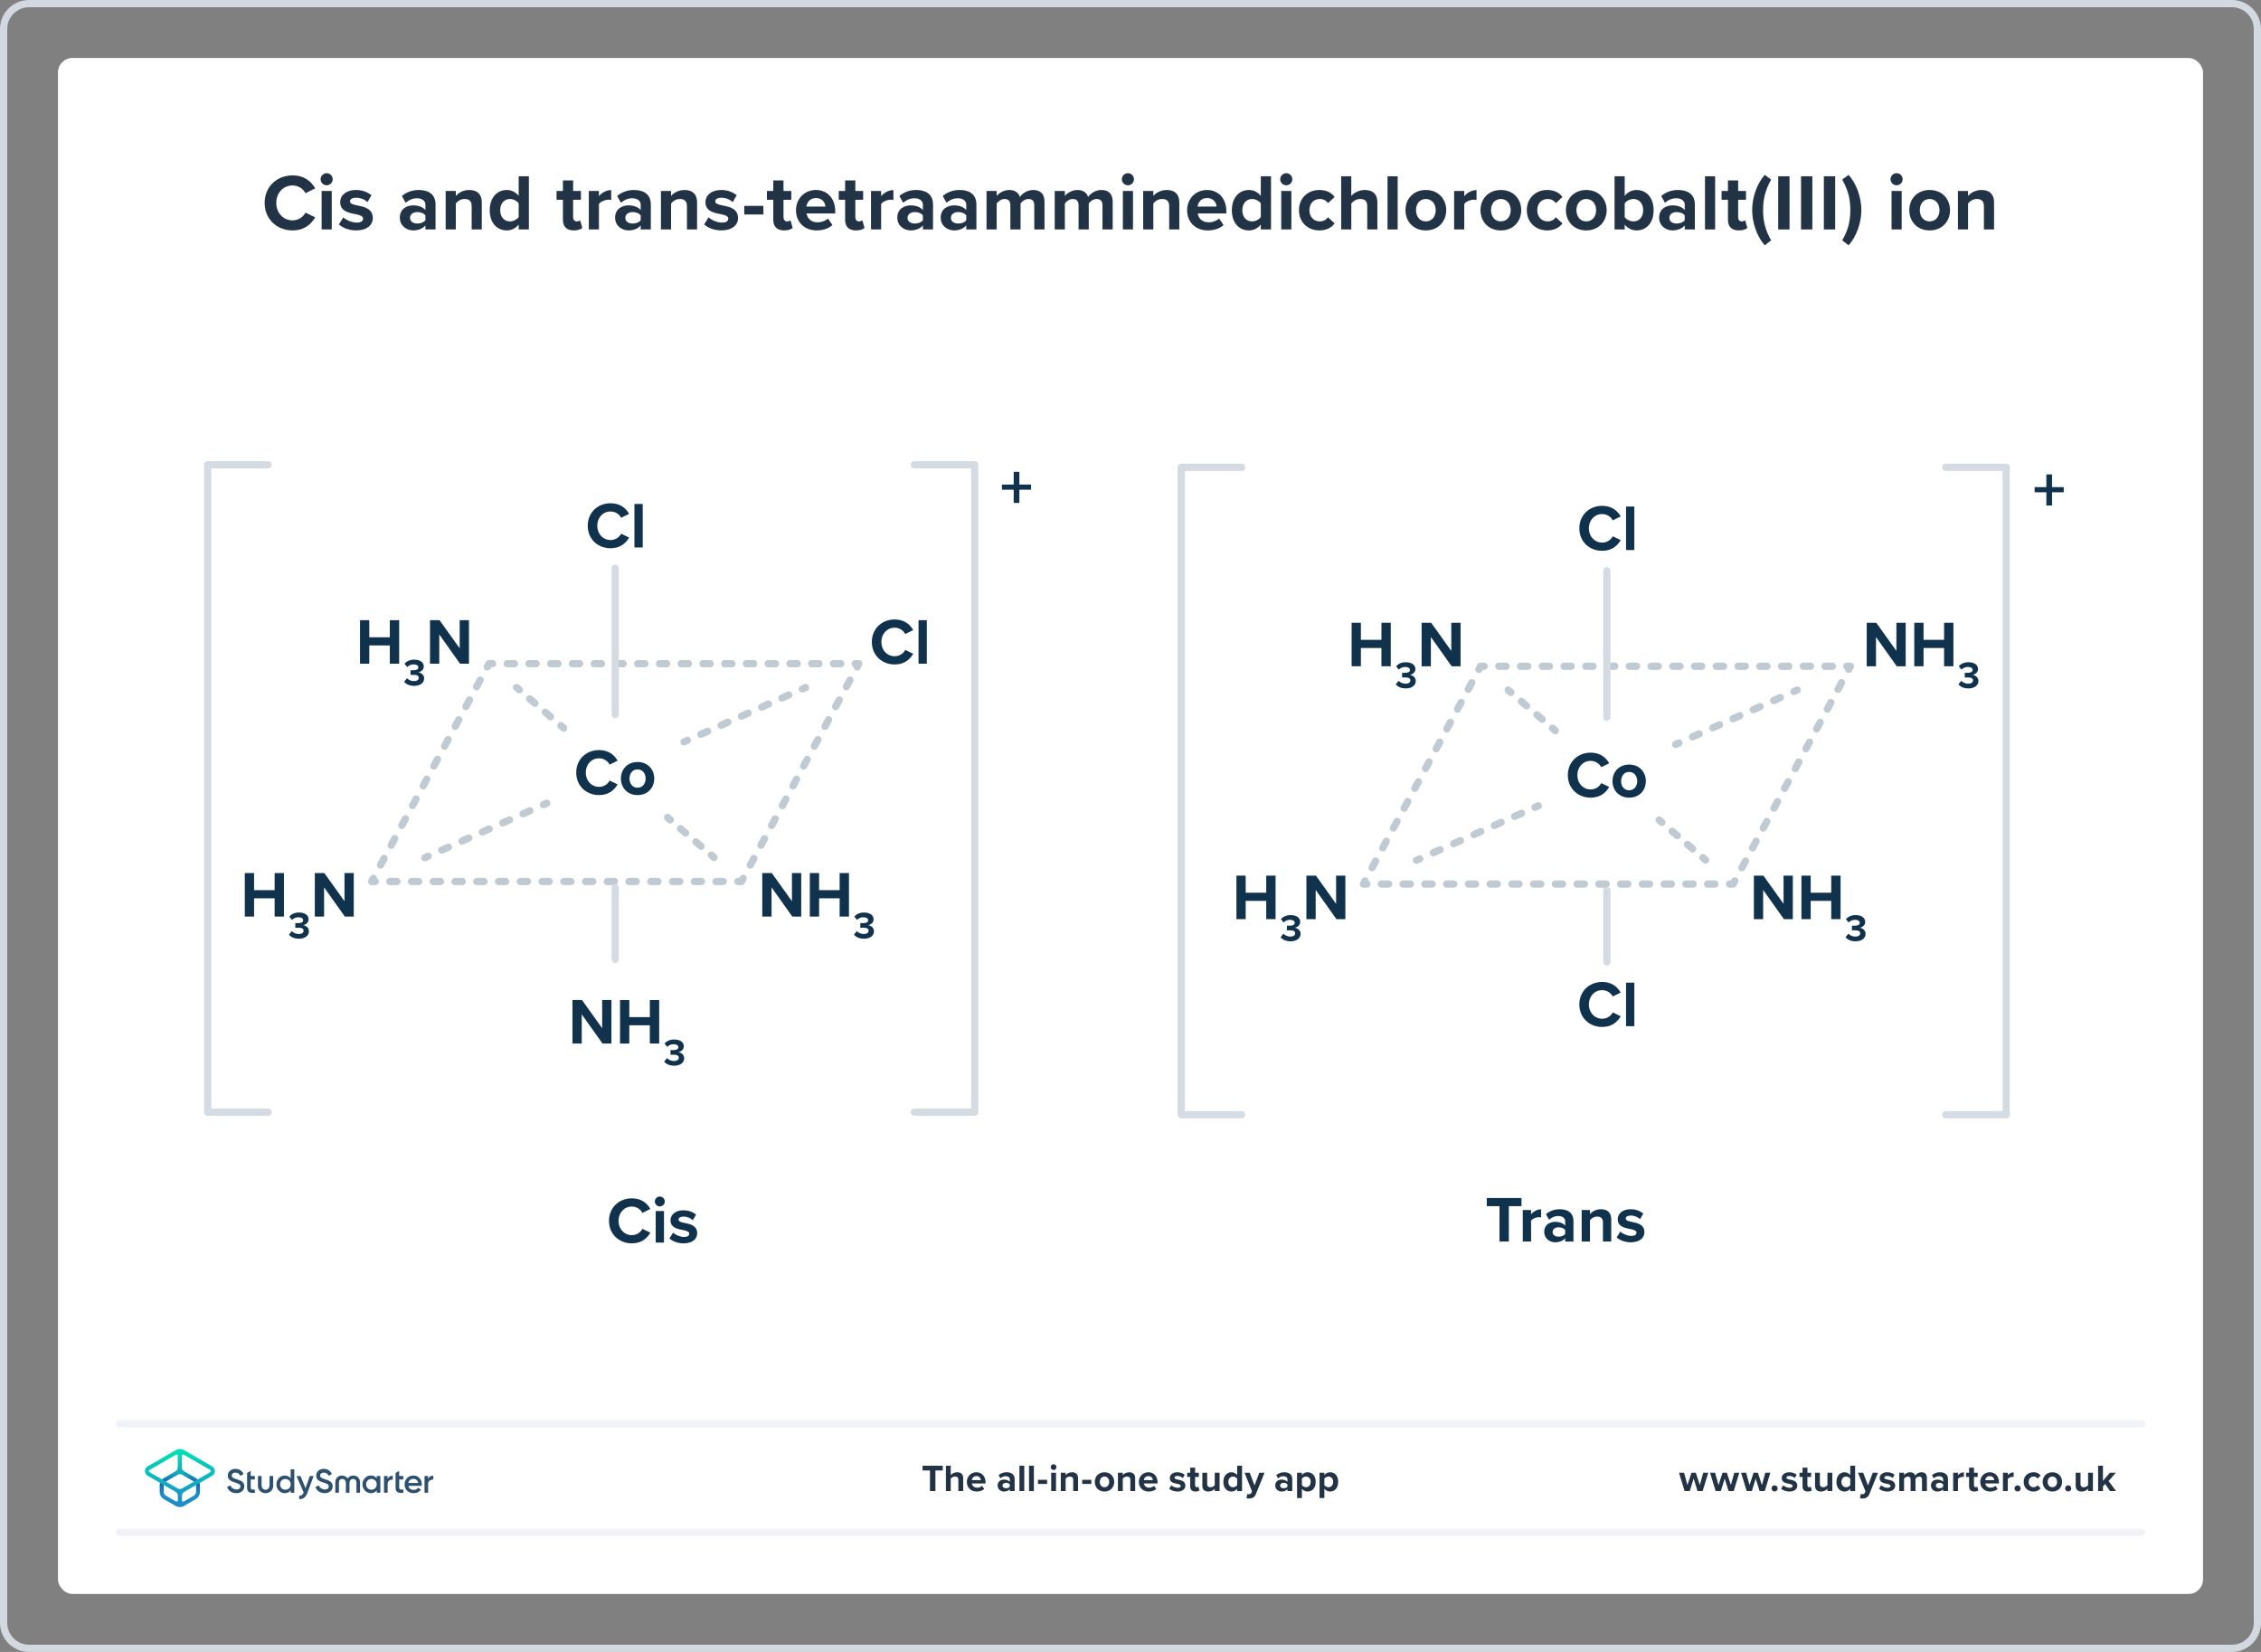 <?xml version="1.0" encoding="UTF-8"?><svg xmlns="http://www.w3.org/2000/svg" xmlns:xlink="http://www.w3.org/1999/xlink" viewBox="0 0 624 456"><rect x="0" y="0" width="624" height="456" fill="#808080" stroke="none"/><defs><style>.cls-1,.cls-2,.cls-3,.cls-4,.cls-5,.cls-6,.cls-7,.cls-8,.cls-9,.cls-10,.cls-11{fill:none;}.cls-12{fill:url(#linear-gradient);}.cls-2{stroke-dasharray:0 0 2.071 4.143;}.cls-2,.cls-3,.cls-4,.cls-5,.cls-6,.cls-7,.cls-8,.cls-9,.cls-10,.cls-11{stroke-linecap:round;stroke-width:2px;}.cls-2,.cls-3,.cls-4,.cls-6,.cls-7,.cls-8,.cls-9,.cls-10,.cls-11{stroke-linejoin:round;}.cls-2,.cls-3,.cls-4,.cls-6,.cls-8,.cls-9,.cls-10,.cls-11{stroke:#c0cad3;}.cls-13{fill:#fff;}.cls-14{fill:#d2d9e0;}.cls-15{fill:#10324c;}.cls-16{fill:#213345;}.cls-17{fill:#2d506e;}.cls-3{stroke-dasharray:0 0 2.05 4.099;}.cls-4{stroke-dasharray:0 0 2.001 4.002;}.cls-5{stroke:#f0f2f5;stroke-miterlimit:10;}.cls-7{stroke:#d5dbe2;}.cls-8{stroke-dasharray:0 0 2.044 4.088;}.cls-9{stroke-dasharray:0 0 2.001 4.002;}.cls-10{stroke-dasharray:0 0 1.894 3.789;}.cls-18{fill:url(#linear-gradient-2);}.cls-11{stroke-dasharray:0 0 1.865 3.731;}</style><linearGradient id="linear-gradient" x1="49.625" y1="-6345.857" x2="49.625" y2="-6333.211" gradientTransform="translate(0 -5931.386) scale(1 -1)" gradientUnits="userSpaceOnUse"><stop offset="0" stop-color="#1e8cc8"/><stop offset=".153" stop-color="#1e8cc8"/><stop offset=".225" stop-color="#1d84c4"/><stop offset=".336" stop-color="#1b6ebb"/><stop offset=".4" stop-color="#195fb4"/><stop offset=".46" stop-color="#176fb6"/><stop offset=".576" stop-color="#1298bb"/><stop offset=".634" stop-color="#0fafbe"/><stop offset=".74" stop-color="#0cb7bc"/><stop offset=".903" stop-color="#05ccb8"/><stop offset="1" stop-color="#00dcb4"/></linearGradient><linearGradient id="linear-gradient-2" x1="49.647" y1="-6345.884" x2="49.647" y2="-6333.296" gradientTransform="translate(0 -5931.386) scale(1 -1)" gradientUnits="userSpaceOnUse"><stop offset="0" stop-color="#1e8cc8"/><stop offset=".624" stop-color="#0abebe"/><stop offset=".758" stop-color="#08c3bc"/><stop offset=".91" stop-color="#04d0b8"/><stop offset="1" stop-color="#00dcb4"/></linearGradient></defs><g id="Template"><rect class="cls-13" x="16" y="16" width="592" height="424" rx="4" ry="4"/><path class="cls-14" d="m616,2c3.308,0,6,2.692,6,6v440c0,3.308-2.692,6-6,6H8c-3.308,0-6-2.692-6-6V8c0-3.308,2.692-6,6-6h608m0-2H8C3.582,0,0,3.582,0,8v440c0,4.418,3.582,8,8,8h608c4.418,0,8-3.582,8-8V8c0-4.418-3.582-8-8-8h0Z"/></g><g id="Artwork"><path class="cls-15" d="m168.075,337.004c0-3.691,2.791-6.211,6.302-6.211,2.737,0,4.267,1.44,5.114,2.934l-2.197,1.081c-.504-.972-1.585-1.747-2.917-1.747-2.088,0-3.673,1.675-3.673,3.943s1.585,3.943,3.673,3.943c1.333,0,2.413-.756,2.917-1.746l2.197,1.062c-.864,1.494-2.377,2.952-5.114,2.952-3.511,0-6.302-2.521-6.302-6.212Z"/><path class="cls-15" d="m180.728,331.656c0-.756.63-1.368,1.368-1.368.756,0,1.369.612,1.369,1.368,0,.757-.612,1.369-1.369,1.369-.738,0-1.368-.612-1.368-1.369Zm.234,11.344v-8.697h2.287v8.697h-2.287Z"/><path class="cls-15" d="m185.751,340.264c.63.594,1.926,1.188,3.007,1.188.99,0,1.458-.342,1.458-.882,0-.612-.756-.828-1.746-1.026-1.495-.288-3.421-.648-3.421-2.719,0-1.459,1.279-2.736,3.565-2.736,1.476,0,2.647.504,3.493,1.188l-.9,1.566c-.522-.558-1.513-1.008-2.575-1.008-.829,0-1.369.307-1.369.81,0,.539.684.738,1.657.935,1.494.289,3.493.685,3.493,2.846,0,1.602-1.35,2.79-3.763,2.79-1.512,0-2.971-.504-3.889-1.351l.991-1.602Z"/><path class="cls-15" d="m162.207,145.129c0-3.691,2.791-6.211,6.302-6.211,2.737,0,4.267,1.44,5.114,2.934l-2.197,1.081c-.504-.972-1.585-1.747-2.917-1.747-2.088,0-3.673,1.675-3.673,3.943s1.585,3.943,3.673,3.943c1.333,0,2.413-.756,2.917-1.746l2.197,1.062c-.864,1.494-2.377,2.952-5.114,2.952-3.511,0-6.302-2.521-6.302-6.212Z"/><path class="cls-15" d="m175.094,151.125v-12.01h2.287v12.01h-2.287Z"/><path class="cls-15" d="m166.279,288.059l-5.726-8.066v8.066h-2.557v-12.01h2.628l5.564,7.777v-7.777h2.557v12.01h-2.467Z"/><path class="cls-15" d="m179.347,288.059v-5.042h-5.672v5.042h-2.557v-12.01h2.557v4.717h5.672v-4.717h2.575v12.01h-2.575Z"/><path class="cls-15" d="m184.075,292.078c.483.504,1.25.799,1.932.799.85,0,1.323-.367,1.323-.903,0-.567-.431-.829-1.407-.829-.294,0-.766,0-.872.01v-1.301c.126.01.599.01.872.01.777,0,1.292-.252,1.292-.777,0-.556-.567-.84-1.302-.84-.683,0-1.292.264-1.785.736l-.734-.924c.566-.641,1.448-1.113,2.677-1.113,1.638,0,2.646.734,2.646,1.9,0,.881-.756,1.459-1.533,1.596.714.072,1.638.629,1.638,1.68,0,1.207-1.081,2.057-2.761,2.057-1.291,0-2.246-.492-2.761-1.123l.777-.977Z"/><path class="cls-15" d="m218.659,253.009l-5.726-8.066v8.066h-2.557v-12.01h2.628l5.564,7.778v-7.778h2.557v12.01h-2.467Z"/><path class="cls-15" d="m231.727,253.009v-5.042h-5.672v5.042h-2.557v-12.01h2.557v4.718h5.672v-4.718h2.575v12.01h-2.575Z"/><path class="cls-15" d="m236.455,257.029c.483.504,1.25.798,1.932.798.85,0,1.323-.367,1.323-.903,0-.566-.431-.829-1.407-.829-.294,0-.766,0-.872.011v-1.302c.126.011.599.011.872.011.777,0,1.292-.252,1.292-.777,0-.557-.567-.84-1.302-.84-.683,0-1.292.263-1.785.735l-.734-.924c.566-.641,1.448-1.113,2.677-1.113,1.638,0,2.646.735,2.646,1.9,0,.882-.756,1.459-1.533,1.596.714.073,1.638.63,1.638,1.68,0,1.207-1.081,2.058-2.761,2.058-1.291,0-2.246-.493-2.761-1.123l.777-.977Z"/><path class="cls-15" d="m75.793,253.009v-5.042h-5.672v5.042h-2.557v-12.01h2.557v4.718h5.672v-4.718h2.575v12.01h-2.575Z"/><path class="cls-15" d="m80.52,257.029c.483.504,1.25.798,1.932.798.85,0,1.323-.367,1.323-.903,0-.566-.431-.829-1.407-.829-.294,0-.766,0-.872.011v-1.302c.126.011.599.011.872.011.777,0,1.292-.252,1.292-.777,0-.557-.567-.84-1.302-.84-.683,0-1.292.263-1.785.735l-.734-.924c.566-.641,1.448-1.113,2.677-1.113,1.638,0,2.646.735,2.646,1.9,0,.882-.756,1.459-1.533,1.596.714.073,1.638.63,1.638,1.68,0,1.207-1.081,2.058-2.761,2.058-1.291,0-2.246-.493-2.761-1.123l.777-.977Z"/><path class="cls-15" d="m95.165,253.009l-5.726-8.066v8.066h-2.557v-12.01h2.629l5.564,7.778v-7.778h2.557v12.01h-2.467Z"/><path class="cls-15" d="m240.612,177.209c0-3.691,2.791-6.212,6.302-6.212,2.737,0,4.267,1.44,5.114,2.935l-2.197,1.08c-.504-.972-1.585-1.746-2.917-1.746-2.088,0-3.673,1.674-3.673,3.943s1.585,3.942,3.673,3.942c1.333,0,2.413-.756,2.917-1.746l2.197,1.062c-.864,1.494-2.377,2.952-5.114,2.952-3.511,0-6.302-2.521-6.302-6.211Z"/><path class="cls-15" d="m253.5,183.204v-12.01h2.287v12.01h-2.287Z"/><path class="cls-15" d="m107.587,183.204v-5.041h-5.672v5.041h-2.557v-12.01h2.557v4.718h5.672v-4.718h2.575v12.01h-2.575Z"/><path class="cls-15" d="m112.315,187.225c.483.504,1.25.798,1.932.798.85,0,1.323-.367,1.323-.902,0-.567-.431-.83-1.407-.83-.294,0-.766,0-.872.011v-1.302c.126.011.599.011.872.011.777,0,1.292-.252,1.292-.777,0-.556-.567-.84-1.302-.84-.683,0-1.292.263-1.785.735l-.734-.924c.566-.641,1.448-1.113,2.677-1.113,1.638,0,2.646.735,2.646,1.9,0,.882-.756,1.459-1.533,1.596.714.073,1.638.63,1.638,1.68,0,1.207-1.081,2.058-2.761,2.058-1.291,0-2.246-.493-2.761-1.123l.777-.977Z"/><path class="cls-15" d="m126.959,183.204l-5.726-8.066v8.066h-2.557v-12.01h2.629l5.564,7.778v-7.778h2.557v12.01h-2.467Z"/><path class="cls-15" d="m159.029,213.264c0-3.691,2.791-6.212,6.302-6.212,2.737,0,4.267,1.44,5.114,2.935l-2.197,1.081c-.504-.973-1.585-1.747-2.917-1.747-2.088,0-3.673,1.675-3.673,3.943s1.585,3.943,3.673,3.943c1.333,0,2.413-.756,2.917-1.747l2.197,1.062c-.864,1.495-2.377,2.953-5.114,2.953-3.511,0-6.302-2.521-6.302-6.212Z"/><path class="cls-15" d="m171.359,214.902c0-2.467,1.728-4.556,4.591-4.556,2.881,0,4.609,2.089,4.609,4.556,0,2.484-1.728,4.573-4.609,4.573-2.863,0-4.591-2.089-4.591-4.573Zm6.824,0c0-1.351-.81-2.521-2.233-2.521s-2.214,1.17-2.214,2.521c0,1.368.792,2.539,2.214,2.539s2.233-1.171,2.233-2.539Z"/><path class="cls-6" d="m236.542,184.08c.307-.569.472-.876.472-.876h-.996"/><path class="cls-9" d="m232.021,183.204h-94.064"/><path class="cls-6" d="m135.95,183.204h-.996l-.474.88"/><line class="cls-2" x1="132.516" y1="187.732" x2="104.029" y2="240.623"/><path class="cls-6" d="m103.046,242.446l-.474.88h.996"/><path class="cls-4" d="m107.565,243.327h94.063"/><path class="cls-6" d="m203.636,243.327h.995s.015-.027.044-.081c.068-.126.213-.397.429-.796"/><path class="cls-2" d="m207.067,238.804c6.374-11.834,23.403-43.45,28.491-52.897"/><line class="cls-6" x1="222.334" y1="189.769" x2="221.422" y2="190.177"/><line class="cls-8" x1="217.69" y1="191.846" x2="191.565" y2="203.529"/><line class="cls-6" x1="189.699" y1="204.363" x2="188.786" y2="204.772"/><line class="cls-6" x1="150.885" y1="221.721" x2="149.972" y2="222.13"/><line class="cls-3" x1="146.23" y1="223.803" x2="120.035" y2="235.517"/><line class="cls-6" x1="118.165" y1="236.354" x2="117.252" y2="236.762"/><line class="cls-6" x1="184.235" y1="225.656" x2="184.993" y2="226.309"/><line class="cls-11" x1="187.82" y1="228.743" x2="194.887" y2="234.829"/><line class="cls-6" x1="196.3" y1="236.046" x2="197.058" y2="236.698"/><line class="cls-6" x1="142.562" y1="189.769" x2="143.32" y2="190.422"/><line class="cls-10" x1="146.191" y1="192.894" x2="153.368" y2="199.075"/><line class="cls-6" x1="154.804" y1="200.311" x2="155.561" y2="200.963"/><line class="cls-7" x1="169.793" y1="156.832" x2="169.793" y2="197.27"/><line class="cls-7" x1="169.793" y1="245.049" x2="169.793" y2="264.832"/><path class="cls-15" d="m281.329,135.18v3.655h-1.566v-3.655h-3.241v-1.423h3.241v-3.511h1.566v3.511h3.224v1.423h-3.224Z"/><path class="cls-15" d="m413.84,342.71v-9.759h-3.511v-2.251h9.579v2.251h-3.493v9.759h-2.575Z"/><path class="cls-15" d="m420.265,342.71v-8.697h2.287v1.188c.612-.773,1.693-1.386,2.773-1.386v2.232c-.162-.036-.378-.054-.63-.054-.756,0-1.764.414-2.143.972v5.744h-2.287Z"/><path class="cls-15" d="m431.966,342.71v-.9c-.594.702-1.621,1.116-2.755,1.116-1.386,0-3.025-.936-3.025-2.881,0-2.034,1.639-2.772,3.025-2.772,1.152,0,2.179.359,2.755,1.062v-1.206c0-.882-.756-1.458-1.909-1.458-.936,0-1.8.342-2.539,1.026l-.864-1.531c1.062-.935,2.431-1.368,3.799-1.368,1.981,0,3.799.792,3.799,3.295v5.618h-2.287Zm0-3.169c-.378-.504-1.099-.757-1.836-.757-.9,0-1.639.486-1.639,1.315,0,.81.738,1.278,1.639,1.278.738,0,1.458-.252,1.836-.756v-1.08Z"/><path class="cls-15" d="m442.388,342.71v-5.258c0-1.206-.63-1.62-1.603-1.62-.9,0-1.602.504-1.98,1.026v5.852h-2.287v-8.697h2.287v1.135c.558-.666,1.621-1.351,3.043-1.351,1.909,0,2.827,1.08,2.827,2.773v6.14h-2.287Z"/><path class="cls-15" d="m447.174,339.973c.63.595,1.927,1.188,3.007,1.188.99,0,1.458-.342,1.458-.882,0-.612-.756-.828-1.747-1.026-1.495-.288-3.421-.648-3.421-2.719,0-1.459,1.278-2.737,3.565-2.737,1.476,0,2.647.504,3.493,1.188l-.9,1.566c-.522-.558-1.513-1.008-2.575-1.008-.828,0-1.368.306-1.368.81,0,.54.684.738,1.656.936,1.495.288,3.493.685,3.493,2.845,0,1.603-1.35,2.791-3.763,2.791-1.512,0-2.971-.504-3.889-1.351l.99-1.603Z"/><path class="cls-15" d="m435.873,145.839c0-3.691,2.791-6.212,6.302-6.212,2.737,0,4.267,1.44,5.114,2.935l-2.197,1.081c-.504-.973-1.585-1.747-2.917-1.747-2.088,0-3.673,1.675-3.673,3.943s1.585,3.943,3.673,3.943c1.333,0,2.413-.756,2.917-1.747l2.197,1.062c-.864,1.495-2.377,2.953-5.114,2.953-3.511,0-6.302-2.521-6.302-6.212Z"/><path class="cls-15" d="m448.761,151.835v-12.01h2.287v12.01h-2.287Z"/><path class="cls-15" d="m435.874,277.269c0-3.691,2.791-6.212,6.302-6.212,2.737,0,4.267,1.44,5.114,2.935l-2.197,1.081c-.504-.973-1.585-1.747-2.917-1.747-2.088,0-3.673,1.675-3.673,3.943s1.585,3.943,3.673,3.943c1.333,0,2.413-.756,2.917-1.747l2.197,1.062c-.864,1.495-2.377,2.953-5.114,2.953-3.511,0-6.302-2.521-6.302-6.212Z"/><path class="cls-15" d="m448.762,283.265v-12.01h2.287v12.01h-2.287Z"/><path class="cls-15" d="m492.326,253.719l-5.726-8.066v8.066h-2.557v-12.01h2.628l5.564,7.778v-7.778h2.557v12.01h-2.467Z"/><path class="cls-15" d="m505.394,253.719v-5.042h-5.672v5.042h-2.557v-12.01h2.557v4.718h5.672v-4.718h2.575v12.01h-2.575Z"/><path class="cls-15" d="m510.122,257.739c.483.504,1.25.798,1.932.798.85,0,1.323-.367,1.323-.903,0-.566-.431-.829-1.407-.829-.294,0-.766,0-.872.011v-1.302c.126.011.599.011.872.011.777,0,1.292-.252,1.292-.777,0-.557-.567-.84-1.302-.84-.683,0-1.292.263-1.785.735l-.734-.924c.566-.641,1.448-1.113,2.677-1.113,1.638,0,2.646.735,2.646,1.9,0,.882-.756,1.459-1.533,1.596.714.073,1.638.63,1.638,1.68,0,1.207-1.081,2.058-2.761,2.058-1.291,0-2.246-.493-2.761-1.123l.777-.977Z"/><path class="cls-15" d="m523.471,183.914l-5.726-8.066v8.066h-2.557v-12.01h2.628l5.564,7.778v-7.778h2.557v12.01h-2.467Z"/><path class="cls-15" d="m536.539,183.914v-5.041h-5.672v5.041h-2.557v-12.01h2.557v4.718h5.672v-4.718h2.575v12.01h-2.575Z"/><path class="cls-15" d="m541.267,187.935c.483.504,1.25.798,1.932.798.85,0,1.323-.367,1.323-.902,0-.567-.431-.83-1.407-.83-.294,0-.766,0-.872.011v-1.302c.126.011.599.011.872.011.777,0,1.292-.252,1.292-.777,0-.556-.567-.84-1.302-.84-.683,0-1.292.263-1.785.735l-.734-.924c.566-.641,1.448-1.113,2.677-1.113,1.638,0,2.646.735,2.646,1.9,0,.882-.756,1.459-1.533,1.596.714.073,1.638.63,1.638,1.68,0,1.207-1.081,2.058-2.761,2.058-1.291,0-2.246-.493-2.761-1.123l.777-.977Z"/><path class="cls-15" d="m349.461,253.719v-5.042h-5.672v5.042h-2.557v-12.01h2.557v4.718h5.672v-4.718h2.575v12.01h-2.575Z"/><path class="cls-15" d="m354.188,257.739c.483.504,1.25.798,1.932.798.85,0,1.323-.367,1.323-.903,0-.566-.431-.829-1.407-.829-.294,0-.766,0-.872.011v-1.302c.126.011.599.011.872.011.777,0,1.292-.252,1.292-.777,0-.557-.567-.84-1.302-.84-.683,0-1.292.263-1.785.735l-.734-.924c.566-.641,1.448-1.113,2.677-1.113,1.638,0,2.646.735,2.646,1.9,0,.882-.756,1.459-1.533,1.596.714.073,1.638.63,1.638,1.68,0,1.207-1.081,2.058-2.761,2.058-1.291,0-2.246-.493-2.761-1.123l.777-.977Z"/><path class="cls-15" d="m368.832,253.719l-5.726-8.066v8.066h-2.557v-12.01h2.629l5.564,7.778v-7.778h2.557v12.01h-2.467Z"/><path class="cls-15" d="m381.255,183.914v-5.041h-5.672v5.041h-2.557v-12.01h2.557v4.718h5.672v-4.718h2.575v12.01h-2.575Z"/><path class="cls-15" d="m385.982,187.935c.483.504,1.25.798,1.932.798.85,0,1.323-.367,1.323-.902,0-.567-.431-.83-1.407-.83-.294,0-.766,0-.872.011v-1.302c.126.011.599.011.872.011.777,0,1.292-.252,1.292-.777,0-.556-.567-.84-1.302-.84-.683,0-1.292.263-1.785.735l-.734-.924c.566-.641,1.448-1.113,2.677-1.113,1.638,0,2.646.735,2.646,1.9,0,.882-.756,1.459-1.533,1.596.714.073,1.638.63,1.638,1.68,0,1.207-1.081,2.058-2.761,2.058-1.291,0-2.246-.493-2.761-1.123l.777-.977Z"/><path class="cls-15" d="m400.627,183.914l-5.726-8.066v8.066h-2.557v-12.01h2.629l5.564,7.778v-7.778h2.557v12.01h-2.467Z"/><path class="cls-15" d="m432.697,213.974c0-3.691,2.791-6.212,6.302-6.212,2.737,0,4.267,1.44,5.114,2.935l-2.197,1.081c-.504-.973-1.585-1.747-2.917-1.747-2.088,0-3.673,1.675-3.673,3.943s1.585,3.942,3.673,3.942c1.333,0,2.413-.756,2.917-1.746l2.197,1.062c-.864,1.494-2.377,2.953-5.114,2.953-3.511,0-6.302-2.522-6.302-6.212Z"/><path class="cls-15" d="m445.026,215.611c0-2.467,1.728-4.555,4.591-4.555,2.881,0,4.609,2.088,4.609,4.555,0,2.485-1.728,4.574-4.609,4.574-2.863,0-4.591-2.089-4.591-4.574Zm6.824,0c0-1.35-.81-2.519-2.233-2.519s-2.214,1.17-2.214,2.519c0,1.369.792,2.539,2.214,2.539s2.233-1.17,2.233-2.539Z"/><path class="cls-6" d="m510.21,184.79c.307-.57.472-.876.472-.876h-.996"/><path class="cls-9" d="m505.688,183.914h-94.063"/><path class="cls-6" d="m409.618,183.914h-.995l-.474.88"/><line class="cls-2" x1="406.183" y1="188.442" x2="377.696" y2="241.332"/><path class="cls-6" d="m376.714,243.156l-.474.88h.996"/><path class="cls-4" d="m381.233,244.036h94.064"/><path class="cls-6" d="m477.304,244.036h.996s.015-.027.044-.081c.068-.126.213-.397.429-.796"/><path class="cls-2" d="m480.735,239.514c6.374-11.834,23.403-43.45,28.491-52.897"/><line class="cls-6" x1="496.002" y1="190.479" x2="495.089" y2="190.887"/><line class="cls-8" x1="491.357" y1="192.556" x2="465.233" y2="204.239"/><line class="cls-6" x1="463.367" y1="205.073" x2="462.454" y2="205.481"/><line class="cls-6" x1="424.552" y1="222.431" x2="423.639" y2="222.839"/><line class="cls-3" x1="419.897" y1="224.513" x2="393.703" y2="236.227"/><line class="cls-6" x1="391.832" y1="237.064" x2="390.919" y2="237.472"/><line class="cls-6" x1="457.903" y1="226.366" x2="458.661" y2="227.019"/><line class="cls-11" x1="461.487" y1="229.453" x2="468.554" y2="235.539"/><line class="cls-6" x1="469.967" y1="236.756" x2="470.725" y2="237.408"/><line class="cls-6" x1="416.23" y1="190.479" x2="416.988" y2="191.131"/><line class="cls-10" x1="419.859" y1="193.603" x2="427.036" y2="199.784"/><line class="cls-6" x1="428.471" y1="201.02" x2="429.229" y2="201.673"/><line class="cls-7" x1="443.46" y1="157.541" x2="443.46" y2="197.98"/><line class="cls-7" x1="443.46" y1="245.759" x2="443.46" y2="265.541"/><path class="cls-15" d="m566.33,135.889v3.656h-1.566v-3.656h-3.241v-1.422h3.241v-3.511h1.566v3.511h3.223v1.422h-3.223Z"/><polyline class="cls-7" points="537 307.71 553.681 307.71 553.681 129 537 129"/><polyline class="cls-7" points="342.68 129 326 129 326 307.71 342.681 307.71"/><polyline class="cls-7" points="252.319 307 269 307 269 128.29 252.319 128.29"/><polyline class="cls-7" points="74 128.29 57.32 128.29 57.32 307 74 307"/></g><g id="Branding"><path class="cls-16" d="m468.491,411.598l-1.07-3.454-1.071,3.454h-1.428l-1.543-5.07h1.386l.944,3.412,1.113-3.412h1.187l1.112,3.412.945-3.412h1.386l-1.544,5.07h-1.417Z"/><path class="cls-16" d="m477.059,411.598l-1.07-3.454-1.071,3.454h-1.428l-1.543-5.07h1.386l.945,3.412,1.112-3.412h1.187l1.112,3.412.945-3.412h1.386l-1.543,5.07h-1.418Z"/><path class="cls-16" d="m485.625,411.598l-1.07-3.454-1.071,3.454h-1.428l-1.543-5.07h1.386l.945,3.412,1.112-3.412h1.187l1.112,3.412.945-3.412h1.386l-1.543,5.07h-1.418Z"/><path class="cls-16" d="m489.76,410.013c.462,0,.851.388.851.851,0,.461-.389.85-.851.85s-.851-.389-.851-.85c0-.463.389-.851.851-.851Z"/><path class="cls-16" d="m492.142,410.002c.367.347,1.123.693,1.753.693.578,0,.851-.2.851-.515,0-.357-.44-.483-1.019-.599-.871-.168-1.994-.378-1.994-1.585,0-.851.745-1.596,2.078-1.596.861,0,1.543.294,2.037.692l-.525.914c-.305-.326-.882-.588-1.501-.588-.483,0-.798.178-.798.472,0,.315.398.431.966.546.871.168,2.036.399,2.036,1.659,0,.935-.787,1.627-2.193,1.627-.882,0-1.732-.294-2.268-.787l.577-.935Z"/><path class="cls-16" d="m497.473,410.338v-2.646h-.84v-1.165h.84v-1.386h1.344v1.386h1.029v1.165h-1.029v2.288c0,.315.168.557.462.557.199,0,.389-.073.462-.146l.283,1.008c-.199.178-.557.325-1.112.325-.935,0-1.438-.483-1.438-1.386Z"/><path class="cls-16" d="m504.348,411.598v-.641c-.347.389-.955.767-1.785.767-1.112,0-1.638-.608-1.638-1.596v-3.601h1.333v3.076c0,.703.368.934.935.934.515,0,.924-.283,1.155-.577v-3.433h1.333v5.07h-1.333Z"/><path class="cls-16" d="m510.643,411.598v-.641c-.398.494-.955.767-1.565.767-1.28,0-2.246-.966-2.246-2.656,0-1.658.955-2.666,2.246-2.666.599,0,1.166.263,1.565.776v-2.582h1.344v7.002h-1.344Zm0-3.433c-.231-.336-.703-.577-1.154-.577-.756,0-1.281.598-1.281,1.48,0,.872.525,1.47,1.281,1.47.451,0,.924-.241,1.154-.577v-1.795Z"/><path class="cls-16" d="m513.527,412.385c.115.053.294.084.42.084.346,0,.577-.094.703-.367l.19-.431-2.059-5.144h1.428l1.323,3.527,1.323-3.527h1.438l-2.383,5.899c-.378.956-1.05,1.208-1.921,1.228-.157,0-.493-.031-.661-.073l.199-1.197Z"/><path class="cls-16" d="m519.16,410.002c.367.347,1.123.693,1.753.693.577,0,.851-.2.851-.515,0-.357-.441-.483-1.019-.599-.871-.168-1.994-.378-1.994-1.585,0-.851.745-1.596,2.078-1.596.861,0,1.544.294,2.037.692l-.525.914c-.304-.326-.882-.588-1.501-.588-.482,0-.798.178-.798.472,0,.315.399.431.966.546.871.168,2.037.399,2.037,1.659,0,.935-.788,1.627-2.194,1.627-.882,0-1.732-.294-2.268-.787l.577-.935Z"/><path class="cls-16" d="m530.445,411.598v-3.202c0-.472-.209-.808-.756-.808-.472,0-.86.315-1.049.588v3.422h-1.344v-3.202c0-.472-.211-.808-.756-.808-.463,0-.851.315-1.051.598v3.412h-1.333v-5.07h1.333v.661c.211-.305.883-.787,1.659-.787.745,0,1.218.347,1.407.924.293-.462.965-.924,1.742-.924.935,0,1.49.493,1.49,1.532v3.664h-1.344Z"/><path class="cls-16" d="m536.281,411.598v-.525c-.347.41-.945.651-1.606.651-.809,0-1.764-.546-1.764-1.68,0-1.187.955-1.616,1.764-1.616.672,0,1.27.209,1.606.619v-.703c0-.515-.441-.851-1.113-.851-.546,0-1.05.199-1.48.599l-.504-.893c.62-.546,1.418-.798,2.216-.798,1.154,0,2.215.462,2.215,1.921v3.275h-1.333Zm0-1.848c-.221-.294-.641-.441-1.071-.441-.524,0-.955.284-.955.767,0,.473.431.745.955.745.431,0,.851-.146,1.071-.44v-.63Z"/><path class="cls-16" d="m539.04,411.598v-5.07h1.333v.692c.357-.451.987-.808,1.617-.808v1.301c-.095-.021-.221-.031-.367-.031-.441,0-1.029.242-1.25.567v3.349h-1.333Z"/><path class="cls-16" d="m543.438,410.338v-2.646h-.84v-1.165h.84v-1.386h1.344v1.386h1.028v1.165h-1.028v2.288c0,.315.168.557.462.557.199,0,.389-.073.462-.146l.283,1.008c-.199.178-.556.325-1.112.325-.935,0-1.438-.483-1.438-1.386Z"/><path class="cls-16" d="m549.143,406.401c1.512,0,2.541,1.134,2.541,2.792v.294h-3.769c.084.641.599,1.176,1.459,1.176.473,0,1.028-.189,1.355-.504l.588.861c-.515.472-1.302.703-2.09.703-1.543,0-2.708-1.039-2.708-2.667,0-1.469,1.081-2.655,2.624-2.655Zm-1.249,2.184h2.499c-.031-.483-.367-1.124-1.25-1.124-.829,0-1.185.62-1.249,1.124Z"/><path class="cls-16" d="m552.784,411.598v-5.07h1.333v.692c.357-.451.987-.808,1.617-.808v1.301c-.095-.021-.221-.031-.367-.031-.441,0-1.029.242-1.25.567v3.349h-1.333Z"/><path class="cls-16" d="m556.821,410.013c.462,0,.851.388.851.851,0,.461-.389.85-.851.85s-.851-.389-.851-.85c0-.463.389-.851.851-.851Z"/><path class="cls-16" d="m561.19,406.401c1.039,0,1.669.451,2.005.924l-.871.808c-.241-.346-.609-.545-1.07-.545-.809,0-1.376.588-1.376,1.469,0,.883.567,1.48,1.376,1.48.461,0,.829-.21,1.07-.546l.871.809c-.336.473-.966.924-2.005.924-1.565,0-2.688-1.103-2.688-2.667,0-1.553,1.123-2.655,2.688-2.655Z"/><path class="cls-16" d="m563.743,409.057c0-1.438,1.008-2.655,2.677-2.655,1.68,0,2.688,1.218,2.688,2.655,0,1.449-1.008,2.667-2.688,2.667-1.669,0-2.677-1.218-2.677-2.667Zm3.978,0c0-.787-.472-1.469-1.302-1.469-.829,0-1.291.682-1.291,1.469,0,.799.462,1.48,1.291,1.48.83,0,1.302-.682,1.302-1.48Z"/><path class="cls-16" d="m570.794,410.013c.462,0,.851.388.851.851,0,.461-.389.85-.851.85s-.851-.389-.851-.85c0-.463.389-.851.851-.851Z"/><path class="cls-16" d="m576.28,411.598v-.641c-.347.389-.956.767-1.785.767-1.112,0-1.638-.608-1.638-1.596v-3.601h1.334v3.076c0,.703.367.934.934.934.515,0,.924-.283,1.155-.577v-3.433h1.333v5.07h-1.333Z"/><path class="cls-16" d="m582.333,411.598l-1.344-1.953-.608.651v1.302h-1.334v-7.002h1.334v4.189l1.921-2.257h1.638l-2.006,2.299,2.068,2.772h-1.669Z"/><line class="cls-5" x1="33" y1="423" x2="591" y2="423"/><line class="cls-5" x1="33" y1="393" x2="591" y2="393"/><path class="cls-16" d="m256.657,411.598v-5.689h-2.047v-1.312h5.585v1.312h-2.037v5.689h-1.501Z"/><path class="cls-16" d="m264.488,411.598v-3.086c0-.704-.368-.924-.945-.924-.515,0-.924.293-1.154.598v3.412h-1.334v-7.002h1.334v2.593c.325-.389.955-.787,1.784-.787,1.112,0,1.648.608,1.648,1.596v3.601h-1.333Z"/><path class="cls-16" d="m269.459,406.401c1.512,0,2.54,1.134,2.54,2.792v.294h-3.769c.084.641.598,1.176,1.459,1.176.473,0,1.029-.189,1.355-.504l.588.861c-.515.472-1.302.703-2.089.703-1.544,0-2.709-1.039-2.709-2.667,0-1.469,1.081-2.655,2.625-2.655Zm-1.25,2.184h2.499c-.032-.483-.368-1.124-1.249-1.124-.83,0-1.187.62-1.25,1.124Z"/><path class="cls-16" d="m278.694,411.598v-.525c-.347.41-.945.651-1.606.651-.809,0-1.764-.546-1.764-1.68,0-1.187.955-1.616,1.764-1.616.672,0,1.27.209,1.606.619v-.703c0-.515-.441-.851-1.113-.851-.546,0-1.05.199-1.48.599l-.504-.893c.619-.546,1.417-.798,2.215-.798,1.154,0,2.215.462,2.215,1.921v3.275h-1.333Zm0-1.848c-.221-.294-.641-.441-1.071-.441-.524,0-.955.284-.955.767,0,.473.431.745.955.745.431,0,.851-.146,1.071-.44v-.63Z"/><path class="cls-16" d="m281.349,411.598v-7.002h1.333v7.002h-1.333Z"/><path class="cls-16" d="m283.998,411.598v-7.002h1.334v7.002h-1.334Z"/><path class="cls-16" d="m286.467,409.624v-1.134h2.519v1.134h-2.519Z"/><path class="cls-16" d="m289.973,404.984c0-.441.368-.799.799-.799.44,0,.797.357.797.799,0,.44-.356.797-.797.797-.431,0-.799-.356-.799-.797Zm.137,6.613v-5.07h1.334v5.07h-1.334Z"/><path class="cls-16" d="m296.193,411.598v-3.065c0-.703-.367-.944-.935-.944-.524,0-.935.293-1.155.598v3.412h-1.333v-5.07h1.333v.661c.326-.389.945-.787,1.774-.787,1.113,0,1.648.63,1.648,1.616v3.58h-1.333Z"/><path class="cls-16" d="m298.674,409.624v-1.134h2.519v1.134h-2.519Z"/><path class="cls-16" d="m302.144,409.057c0-1.438,1.008-2.655,2.677-2.655,1.68,0,2.688,1.218,2.688,2.655,0,1.449-1.008,2.667-2.688,2.667-1.669,0-2.677-1.218-2.677-2.667Zm3.978,0c0-.787-.473-1.469-1.302-1.469s-1.291.682-1.291,1.469c0,.799.462,1.48,1.291,1.48s1.302-.682,1.302-1.48Z"/><path class="cls-16" d="m311.956,411.598v-3.065c0-.703-.368-.944-.935-.944-.525,0-.935.293-1.154.598v3.412h-1.334v-5.07h1.334v.661c.325-.389.944-.787,1.773-.787,1.113,0,1.648.63,1.648,1.616v3.58h-1.333Z"/><path class="cls-16" d="m316.928,406.401c1.512,0,2.54,1.134,2.54,2.792v.294h-3.769c.084.641.598,1.176,1.459,1.176.473,0,1.029-.189,1.355-.504l.588.861c-.515.472-1.302.703-2.089.703-1.544,0-2.709-1.039-2.709-2.667,0-1.469,1.081-2.655,2.625-2.655Zm-1.25,2.184h2.499c-.032-.483-.368-1.124-1.249-1.124-.83,0-1.187.62-1.25,1.124Z"/><path class="cls-16" d="m323.255,410.002c.367.347,1.123.693,1.753.693.578,0,.851-.2.851-.515,0-.357-.44-.483-1.019-.599-.871-.168-1.994-.378-1.994-1.585,0-.851.745-1.596,2.078-1.596.861,0,1.543.294,2.037.692l-.525.914c-.305-.326-.882-.588-1.501-.588-.483,0-.798.178-.798.472,0,.315.398.431.966.546.871.168,2.036.399,2.036,1.659,0,.935-.787,1.627-2.193,1.627-.882,0-1.732-.294-2.268-.787l.577-.935Z"/><path class="cls-16" d="m328.481,410.338v-2.646h-.84v-1.165h.84v-1.386h1.344v1.386h1.028v1.165h-1.028v2.288c0,.315.168.557.462.557.199,0,.389-.073.462-.146l.283,1.008c-.199.178-.556.325-1.112.325-.935,0-1.438-.483-1.438-1.386Z"/><path class="cls-16" d="m335.252,411.598v-.641c-.347.389-.955.767-1.785.767-1.112,0-1.638-.608-1.638-1.596v-3.601h1.333v3.076c0,.703.368.934.935.934.515,0,.924-.283,1.155-.577v-3.433h1.333v5.07h-1.333Z"/><path class="cls-16" d="m341.44,411.598v-.641c-.398.494-.955.767-1.563.767-1.281,0-2.247-.966-2.247-2.656,0-1.658.955-2.666,2.247-2.666.598,0,1.165.263,1.563.776v-2.582h1.344v7.002h-1.344Zm0-3.433c-.231-.336-.703-.577-1.154-.577-.756,0-1.281.598-1.281,1.48,0,.872.525,1.47,1.281,1.47.451,0,.924-.241,1.154-.577v-1.795Z"/><path class="cls-16" d="m344.222,412.385c.115.053.294.084.42.084.347,0,.577-.094.703-.367l.189-.431-2.057-5.144h1.428l1.322,3.527,1.322-3.527h1.438l-2.383,5.899c-.378.956-1.05,1.208-1.921,1.228-.158,0-.494-.031-.662-.073l.2-1.197Z"/><path class="cls-16" d="m355.315,411.598v-.525c-.347.41-.945.651-1.606.651-.809,0-1.764-.546-1.764-1.68,0-1.187.955-1.616,1.764-1.616.672,0,1.27.209,1.606.619v-.703c0-.515-.441-.851-1.113-.851-.546,0-1.05.199-1.48.599l-.504-.893c.619-.546,1.417-.798,2.215-.798,1.154,0,2.215.462,2.215,1.921v3.275h-1.333Zm0-1.848c-.221-.294-.641-.441-1.071-.441-.524,0-.955.284-.955.767,0,.473.431.745.955.745.431,0,.851-.146,1.071-.44v-.63Z"/><path class="cls-16" d="m359.303,413.529h-1.334v-7.002h1.334v.641c.388-.494.944-.767,1.563-.767,1.302,0,2.247.966,2.247,2.655,0,1.69-.945,2.667-2.247,2.667-.599,0-1.154-.252-1.563-.776v2.582Zm1.144-5.941c-.431,0-.924.252-1.144.577v1.795c.22.315.713.577,1.144.577.767,0,1.281-.598,1.281-1.48,0-.871-.515-1.469-1.281-1.469Z"/><path class="cls-16" d="m365.508,413.529h-1.334v-7.002h1.334v.641c.388-.494.944-.767,1.563-.767,1.302,0,2.247.966,2.247,2.655,0,1.69-.945,2.667-2.247,2.667-.599,0-1.154-.252-1.563-.776v2.582Zm1.144-5.941c-.431,0-.924.252-1.144.577v1.795c.22.315.713.577,1.144.577.767,0,1.281-.598,1.281-1.48,0-.871-.515-1.469-1.281-1.469Z"/><rect class="cls-1" x="16" y="352" width="592" height="88"/><path class="cls-17" d="m62.758,410.457l.675-.394c.068-.045.169-.011.202.068.27.63.765.922,1.507,1.012.81.09,1.203-.337,1.203-.855,0-.27-.112-.461-.326-.596-.214-.135-.596-.292-1.147-.461-.618-.18-.922-.304-1.361-.596-.416-.292-.63-.72-.63-1.304,0-.573.202-1.023.607-1.361.405-.337.899-.506,1.473-.506.99,0,1.765.495,2.204,1.304.034.068.011.146-.056.18l-.652.382c-.068.034-.157.011-.191-.056-.27-.517-.708-.776-1.293-.776-.618,0-1.012.315-1.012.81,0,.483.315.697,1.304,1.012.247.079.427.135.54.18.124.034.281.101.483.18.214.079.371.18.472.259.337.27.708.708.663,1.327,0,.585-.214,1.057-.641,1.394-.416.337-.967.54-1.653.506-1.203-.056-2.001-.63-2.406-1.552-.056-.045-.022-.124.034-.157Z"/><path class="cls-17" d="m80.332,405.588h.776c.068,0,.112.045.112.112v6.24c0,.068-.045.112-.112.112h-.776c-.068,0-.112-.045-.112-.112v-.551c-.382.528-.911.787-1.619.787-.641,0-1.169-.236-1.63-.697-.45-.472-.675-1.057-.675-1.732,0-.686.225-1.259.675-1.732s.99-.697,1.63-.697c.697,0,1.237.259,1.619.776v-2.395c0-.068.056-.112.112-.112Zm-1.574,5.633c.416,0,.765-.135,1.046-.416s.416-.641.416-1.068-.135-.776-.416-1.057-.63-.427-1.046-.427-.765.135-1.046.427c-.281.281-.416.63-.416,1.057s.135.776.416,1.068c.281.281.63.416,1.046.416Z"/><path class="cls-17" d="m85.65,407.432h.787c.068,0,.101.068.079.124l-1.687,4.554c-.427,1.147-1.136,1.72-2.125,1.709-.068,0-.135-.068-.135-.135v-.686c0-.056.045-.112.112-.112.562,0,.888-.304,1.124-.911l-.596-1.372-1.315-3.036c-.022-.056.022-.124.079-.124h.821c.079,0,.157.045.191.124l1.327,3.227,1.136-3.216c.034-.09.112-.146.202-.146Z"/><path class="cls-17" d="m73.293,412.177c-1.068,0-2.103-.787-2.103-1.979v-2.654c0-.068.045-.112.112-.112h.776c.068,0,.112.045.112.112v2.44c0,.697.472,1.259,1.102,1.259s1.102-.562,1.102-1.259v-2.44c0-.068.045-.112.112-.112h.776c.068,0,.112.045.112.112v2.654c0,1.181-1.034,1.979-2.103,1.979Z"/><path class="cls-17" d="m70.336,408.287v-.742c0-.068-.045-.112-.112-.112h-1.034v-1.248c0-.068-.079-.112-.135-.079l-.776.45c-.056.034-.079.09-.079.146v3.913c0,1.034.439,1.484,1.529,1.484h.506c.068,0,.112-.045.112-.112v-.697c0-.068-.045-.112-.112-.112h-.349c-.461,0-.686-.101-.686-.562v-2.215h1.034c.045,0,.101-.056.101-.112Z"/><path class="cls-17" d="m87.145,410.457l.675-.394c.068-.045.169-.011.202.068.27.63.765.922,1.507,1.012.81.09,1.203-.337,1.203-.855,0-.27-.112-.461-.326-.596-.214-.135-.596-.292-1.147-.461-.618-.18-.922-.304-1.361-.596-.416-.292-.63-.72-.63-1.304,0-.573.202-1.023.607-1.361s.899-.506,1.473-.506c.99,0,1.765.495,2.204,1.304.034.068.011.146-.056.18l-.652.382c-.068.034-.157.011-.191-.056-.27-.517-.708-.776-1.293-.776-.618,0-1.012.315-1.012.81,0,.483.315.697,1.304,1.012.247.079.427.135.54.18.124.034.281.101.483.18.214.079.371.18.472.259.337.27.708.708.663,1.327,0,.585-.214,1.057-.641,1.394-.416.337-.967.54-1.653.506-1.203-.056-2.001-.63-2.406-1.552-.045-.045-.022-.124.034-.157Z"/><path class="cls-17" d="m111.308,408.287v-.742c0-.068-.045-.112-.112-.112h-1.034v-1.248c0-.068-.079-.112-.135-.079l-.776.45c-.056.034-.079.09-.079.146v3.913c0,1.034.439,1.484,1.529,1.484h.506c.068,0,.112-.045.112-.112v-.697c0-.068-.045-.112-.112-.112h-.349c-.461,0-.686-.101-.686-.562v-2.215h1.034c.045,0,.101-.056.101-.112Z"/><path class="cls-17" d="m97.501,407.308c-.551,0-1.124.214-1.563.776-.439-.562-1.012-.776-1.563-.776-1.057,0-1.833.731-1.833,1.878v2.755c0,.068.045.112.112.112h.776c.068,0,.112-.045.112-.112v-2.687c0-.641.337-1.012.899-1.012.618,0,1.012.405,1.012,1.226v2.474c0,.068.045.112.112.112h.776c.068,0,.112-.045.112-.112v-2.474c0-.81.394-1.226,1.012-1.226.551,0,.899.371.899,1.012v2.687c0,.068.045.112.112.112h.776c.068,0,.112-.045.112-.112v-2.755c-.022-1.147-.798-1.878-1.867-1.878Z"/><path class="cls-17" d="m104.079,407.432h.776c.068,0,.112.045.112.112v4.396c0,.068-.045.112-.112.112h-.776c-.068,0-.112-.045-.112-.112v-.551c-.382.528-.911.787-1.619.787-.641,0-1.169-.236-1.63-.708-.45-.472-.675-1.057-.675-1.732,0-.686.225-1.259.675-1.732.45-.472.99-.708,1.63-.708.708,0,1.237.259,1.619.776v-.54c0-.045.056-.101.112-.101Zm-1.574,3.789c.416,0,.765-.135,1.046-.416s.416-.641.416-1.068-.135-.776-.416-1.057-.63-.427-1.046-.427-.765.135-1.046.427c-.281.281-.416.63-.416,1.057s.135.776.416,1.068c.281.281.63.416,1.046.416Z"/><path class="cls-17" d="m106.991,408.208c.236-.54.675-.832,1.304-.855.068,0,.112.045.112.112v.843c0,.068-.045.112-.112.112-.337,0-.63.09-.888.281-.281.202-.427.551-.427,1.012v2.226c0,.068-.045.112-.112.112h-.776c-.068,0-.112-.045-.112-.112v-4.396c0-.068.045-.112.112-.112h.776c.068,0,.112.045.112.112v.663h.011Z"/><path class="cls-17" d="m118.167,408.208c.236-.54.675-.832,1.304-.855.068,0,.112.045.112.112v.843c0,.068-.045.112-.112.112-.337,0-.63.09-.888.281-.281.202-.427.551-.427,1.012v2.226c0,.068-.045.112-.112.112h-.776c-.068,0-.112-.045-.112-.112v-4.396c0-.068.045-.112.112-.112h.776c.068,0,.112.045.112.112v.663h.011Z"/><path class="cls-17" d="m112.703,410.176c.146.708.708,1.091,1.484,1.091.495,0,.866-.169,1.136-.495.034-.045.101-.056.146-.034l.63.371c.056.034.079.112.034.157-.45.607-1.102.911-1.956.911-.753,0-1.361-.236-1.821-.686-.461-.461-.697-1.046-.697-1.743s.236-1.271.686-1.732c.45-.472,1.046-.708,1.754-.708.675,0,1.226.236,1.664.708.439.472.652,1.057.652,1.732,0,.079-.011.191-.022.315-.011.056-.056.101-.112.101h-3.575v.011Zm2.71-.821c-.135-.753-.663-1.136-1.327-1.136-.742,0-1.259.439-1.394,1.136h2.721Z"/><path class="cls-12" d="m50.209,415.112l.517-.641,2.732-1.574c.405-.236.652-.663.652-1.136v-1.709c0-.112-.011-.236-.045-.349l-.337-.573c-.079-.079-.18-.157-.281-.214l-3.148-1.821c-.202-.112-.427-.18-.652-.18s-.461.056-.652.18l-3.148,1.821c-.101.056-.191.135-.281.214l-.337.573c-.034.112-.045.225-.045.349v1.709c0,.472.247.899.652,1.136l2.732,1.574.461.708-.54.528-3.238-1.867c-.731-.416-1.181-1.203-1.181-2.046v-1.765c0-.281.056-.562.146-.832v-.011l.371-.652.011-.011c.18-.225.394-.405.641-.54l3.171-1.833c.405-.236.652-.663.652-1.136v-3.182l.528-.618.585.618v3.171c0,.472.247.899.652,1.136l3.171,1.833c.247.146.461.326.641.54l.011.011.371.652.011.022c.101.27.146.551.146.832v1.765c0,.843-.45,1.63-1.181,2.046l-3.238,1.867-.551-.596Z"/><path class="cls-18" d="m49.647,416c-.416,0-.821-.112-1.181-.315l-.034-.022.045-1.259.079.045c.056.034.112.045.18.045.169,0,.349-.135.349-.349v-1.214c0-.472-.247-.899-.652-1.136l-7.691-4.43c-.461-.27-.742-.753-.742-1.293s.281-1.023.742-1.293l7.724-4.464c.36-.202.765-.315,1.181-.315s.821.112,1.181.315l7.724,4.464c.461.27.742.753.742,1.293s-.281,1.023-.742,1.293l-7.691,4.441c-.405.236-.652.663-.652,1.136v1.214c0,.101.034.191.101.259.068.068.157.101.247.101.056,0,.124-.011.18-.045l.079-.045.045,1.259-.034.022c-.36.18-.765.292-1.181.292Zm-.911-14.493c-.056,0-.124.011-.18.045l-7.309,4.216c-.112.068-.18.18-.18.304s.068.236.18.304l7.736,4.464c.202.112.427.18.652.18s.461-.056.652-.18l7.736-4.464c.112-.068.18-.18.18-.304s-.068-.236-.18-.304l-7.309-4.216c-.056-.034-.112-.045-.18-.045-.169,0-.349.135-.349.349v.056h-1.113v-.056c.022-.214-.169-.349-.337-.349Z"/></g><g id="Heading"><path class="cls-16" d="m73.036,56.01c0-4.511,3.41-7.591,7.701-7.591,3.345,0,5.215,1.761,6.249,3.587l-2.685,1.32c-.616-1.19-1.937-2.135-3.564-2.135-2.553,0-4.488,2.046-4.488,4.818s1.935,4.818,4.488,4.818c1.628,0,2.948-.924,3.564-2.134l2.685,1.298c-1.057,1.826-2.904,3.609-6.249,3.609-4.291,0-7.701-3.081-7.701-7.592Z"/><path class="cls-16" d="m88.477,49.475c0-.924.769-1.672,1.672-1.672.924,0,1.672.748,1.672,1.672s-.748,1.672-1.672,1.672c-.902,0-1.672-.748-1.672-1.672Zm.285,13.862v-10.628h2.795v10.628h-2.795Z"/><path class="cls-16" d="m94.747,59.992c.77.727,2.354,1.453,3.675,1.453,1.21,0,1.782-.419,1.782-1.078,0-.749-.924-1.013-2.134-1.255-1.826-.352-4.181-.792-4.181-3.322,0-1.782,1.562-3.345,4.356-3.345,1.804,0,3.234.616,4.269,1.452l-1.101,1.915c-.638-.683-1.848-1.232-3.147-1.232-1.012,0-1.672.373-1.672.99,0,.66.836.901,2.024,1.144,1.826.352,4.269.837,4.269,3.477,0,1.958-1.65,3.411-4.599,3.411-1.849,0-3.631-.617-4.753-1.65l1.21-1.959Z"/><path class="cls-16" d="m117.409,63.337v-1.101c-.727.858-1.98,1.365-3.367,1.365-1.694,0-3.696-1.145-3.696-3.522,0-2.486,2.002-3.389,3.696-3.389,1.408,0,2.663.44,3.367,1.299v-1.475c0-1.078-.925-1.781-2.333-1.781-1.144,0-2.2.418-3.103,1.254l-1.056-1.871c1.298-1.144,2.971-1.672,4.643-1.672,2.42,0,4.643.969,4.643,4.026v6.865h-2.794Zm0-3.872c-.463-.617-1.343-.925-2.245-.925-1.1,0-2.002.595-2.002,1.606,0,.99.902,1.562,2.002,1.562.902,0,1.782-.309,2.245-.924v-1.32Z"/><path class="cls-16" d="m130.174,63.337v-6.425c0-1.475-.77-1.98-1.959-1.98-1.1,0-1.958.616-2.42,1.254v7.151h-2.795v-10.628h2.795v1.387c.682-.815,1.98-1.65,3.719-1.65,2.332,0,3.454,1.32,3.454,3.389v7.503h-2.794Z"/><path class="cls-16" d="m143.149,63.337v-1.343c-.836,1.035-2.003,1.607-3.278,1.607-2.685,0-4.709-2.025-4.709-5.567,0-3.477,2.002-5.589,4.709-5.589,1.254,0,2.442.551,3.278,1.629v-5.414h2.816v14.677h-2.816Zm0-7.194c-.484-.705-1.475-1.211-2.421-1.211-1.584,0-2.684,1.254-2.684,3.103,0,1.826,1.1,3.081,2.684,3.081.946,0,1.937-.507,2.421-1.211v-3.762Z"/><path class="cls-16" d="m155.358,60.696v-5.544h-1.761v-2.443h1.761v-2.904h2.816v2.904h2.156v2.443h-2.156v4.796c0,.66.352,1.167.968,1.167.418,0,.815-.154.969-.309l.594,2.112c-.418.374-1.166.683-2.332.683-1.959,0-3.015-1.013-3.015-2.905Z"/><path class="cls-16" d="m162.498,63.337v-10.628h2.795v1.453c.748-.947,2.068-1.695,3.389-1.695v2.728c-.198-.043-.462-.065-.77-.065-.924,0-2.156.506-2.618,1.188v7.019h-2.795Z"/><path class="cls-16" d="m176.824,63.337v-1.101c-.727.858-1.98,1.365-3.367,1.365-1.694,0-3.696-1.145-3.696-3.522,0-2.486,2.002-3.389,3.696-3.389,1.408,0,2.663.44,3.367,1.299v-1.475c0-1.078-.925-1.781-2.333-1.781-1.144,0-2.2.418-3.103,1.254l-1.056-1.871c1.298-1.144,2.971-1.672,4.643-1.672,2.42,0,4.643.969,4.643,4.026v6.865h-2.794Zm0-3.872c-.463-.617-1.343-.925-2.245-.925-1.1,0-2.002.595-2.002,1.606,0,.99.902,1.562,2.002,1.562.902,0,1.782-.309,2.245-.924v-1.32Z"/><path class="cls-16" d="m189.587,63.337v-6.425c0-1.475-.77-1.98-1.959-1.98-1.1,0-1.958.616-2.42,1.254v7.151h-2.795v-10.628h2.795v1.387c.682-.815,1.98-1.65,3.719-1.65,2.332,0,3.454,1.32,3.454,3.389v7.503h-2.794Z"/><path class="cls-16" d="m195.547,59.992c.77.727,2.354,1.453,3.675,1.453,1.21,0,1.782-.419,1.782-1.078,0-.749-.924-1.013-2.134-1.255-1.827-.352-4.181-.792-4.181-3.322,0-1.782,1.562-3.345,4.356-3.345,1.804,0,3.234.616,4.269,1.452l-1.101,1.915c-.638-.683-1.848-1.232-3.147-1.232-1.012,0-1.672.373-1.672.99,0,.66.836.901,2.024,1.144,1.826.352,4.269.837,4.269,3.477,0,1.958-1.65,3.411-4.599,3.411-1.849,0-3.631-.617-4.753-1.65l1.21-1.959Z"/><path class="cls-16" d="m205.403,59.2v-2.376h5.28v2.376h-5.28Z"/><path class="cls-16" d="m213.416,60.696v-5.544h-1.761v-2.443h1.761v-2.904h2.816v2.904h2.156v2.443h-2.156v4.796c0,.66.352,1.167.968,1.167.418,0,.815-.154.968-.309l.595,2.112c-.418.374-1.166.683-2.332.683-1.959,0-3.015-1.013-3.015-2.905Z"/><path class="cls-16" d="m225.185,52.445c3.168,0,5.324,2.377,5.324,5.854v.615h-7.898c.176,1.342,1.254,2.465,3.059,2.465.989,0,2.156-.397,2.838-1.057l1.232,1.805c-1.078.99-2.728,1.475-4.379,1.475-3.234,0-5.677-2.179-5.677-5.59,0-3.08,2.267-5.566,5.501-5.566Zm-2.618,4.576h5.236c-.066-1.012-.77-2.353-2.618-2.353-1.738,0-2.486,1.298-2.618,2.353Z"/><path class="cls-16" d="m233.242,60.696v-5.544h-1.761v-2.443h1.761v-2.904h2.816v2.904h2.156v2.443h-2.156v4.796c0,.66.352,1.167.968,1.167.418,0,.815-.154.968-.309l.595,2.112c-.418.374-1.166.683-2.332.683-1.959,0-3.015-1.013-3.015-2.905Z"/><path class="cls-16" d="m240.382,63.337v-10.628h2.795v1.453c.748-.947,2.068-1.695,3.389-1.695v2.728c-.198-.043-.462-.065-.77-.065-.924,0-2.156.506-2.618,1.188v7.019h-2.795Z"/><path class="cls-16" d="m254.708,63.337v-1.101c-.727.858-1.98,1.365-3.367,1.365-1.694,0-3.696-1.145-3.696-3.522,0-2.486,2.002-3.389,3.696-3.389,1.408,0,2.663.44,3.367,1.299v-1.475c0-1.078-.925-1.781-2.333-1.781-1.144,0-2.2.418-3.103,1.254l-1.056-1.871c1.298-1.144,2.971-1.672,4.643-1.672,2.42,0,4.643.969,4.643,4.026v6.865h-2.794Zm0-3.872c-.463-.617-1.343-.925-2.245-.925-1.1,0-2.002.595-2.002,1.606,0,.99.902,1.562,2.002,1.562.902,0,1.782-.309,2.245-.924v-1.32Z"/><path class="cls-16" d="m266.679,63.337v-1.101c-.727.858-1.98,1.365-3.367,1.365-1.694,0-3.696-1.145-3.696-3.522,0-2.486,2.002-3.389,3.696-3.389,1.408,0,2.663.44,3.367,1.299v-1.475c0-1.078-.925-1.781-2.333-1.781-1.144,0-2.2.418-3.103,1.254l-1.056-1.871c1.298-1.144,2.971-1.672,4.643-1.672,2.42,0,4.643.969,4.643,4.026v6.865h-2.794Zm0-3.872c-.463-.617-1.343-.925-2.245-.925-1.1,0-2.002.595-2.002,1.606,0,.99.902,1.562,2.002,1.562.902,0,1.782-.309,2.245-.924v-1.32Z"/><path class="cls-16" d="m285.447,63.337v-6.711c0-.99-.44-1.694-1.585-1.694-.989,0-1.804.66-2.2,1.232v7.173h-2.816v-6.711c0-.99-.44-1.694-1.584-1.694-.968,0-1.782.66-2.2,1.254v7.151h-2.795v-10.628h2.795v1.387c.44-.639,1.849-1.65,3.477-1.65,1.562,0,2.552.727,2.948,1.937.616-.968,2.024-1.937,3.652-1.937,1.959,0,3.125,1.034,3.125,3.213v7.679h-2.816Z"/><path class="cls-16" d="m304.267,63.337v-6.711c0-.99-.44-1.694-1.585-1.694-.989,0-1.804.66-2.2,1.232v7.173h-2.816v-6.711c0-.99-.44-1.694-1.584-1.694-.968,0-1.782.66-2.2,1.254v7.151h-2.795v-10.628h2.795v1.387c.44-.639,1.849-1.65,3.477-1.65,1.562,0,2.553.727,2.948,1.937.616-.968,2.024-1.937,3.652-1.937,1.959,0,3.125,1.034,3.125,3.213v7.679h-2.816Z"/><path class="cls-16" d="m309.608,49.475c0-.924.769-1.672,1.672-1.672.924,0,1.672.748,1.672,1.672s-.748,1.672-1.672,1.672c-.902,0-1.672-.748-1.672-1.672Zm.285,13.862v-10.628h2.795v10.628h-2.795Z"/><path class="cls-16" d="m322.677,63.337v-6.425c0-1.475-.77-1.98-1.959-1.98-1.1,0-1.958.616-2.42,1.254v7.151h-2.795v-10.628h2.795v1.387c.682-.815,1.98-1.65,3.719-1.65,2.332,0,3.454,1.32,3.454,3.389v7.503h-2.794Z"/><path class="cls-16" d="m333.129,52.445c3.168,0,5.324,2.377,5.324,5.854v.615h-7.898c.176,1.342,1.254,2.465,3.059,2.465.989,0,2.156-.397,2.838-1.057l1.232,1.805c-1.078.99-2.728,1.475-4.379,1.475-3.234,0-5.677-2.179-5.677-5.59,0-3.08,2.267-5.566,5.501-5.566Zm-2.618,4.576h5.236c-.066-1.012-.77-2.353-2.618-2.353-1.738,0-2.486,1.298-2.618,2.353Z"/><path class="cls-16" d="m347.962,63.337v-1.343c-.836,1.035-2.003,1.607-3.278,1.607-2.685,0-4.709-2.025-4.709-5.567,0-3.477,2.002-5.589,4.709-5.589,1.254,0,2.442.551,3.278,1.629v-5.414h2.816v14.677h-2.816Zm0-7.194c-.484-.705-1.475-1.211-2.421-1.211-1.584,0-2.684,1.254-2.684,3.103,0,1.826,1.1,3.081,2.684,3.081.946,0,1.937-.507,2.421-1.211v-3.762Z"/><path class="cls-16" d="m353.317,49.475c0-.924.769-1.672,1.672-1.672.924,0,1.672.748,1.672,1.672s-.748,1.672-1.672,1.672c-.902,0-1.672-.748-1.672-1.672Zm.285,13.862v-10.628h2.795v10.628h-2.795Z"/><path class="cls-16" d="m364.13,52.445c2.179,0,3.498.946,4.202,1.937l-1.826,1.694c-.506-.727-1.275-1.145-2.244-1.145-1.694,0-2.882,1.232-2.882,3.08,0,1.849,1.188,3.103,2.882,3.103.969,0,1.738-.441,2.244-1.145l1.826,1.693c-.704.99-2.023,1.938-4.202,1.938-3.278,0-5.633-2.311-5.633-5.59,0-3.256,2.354-5.566,5.633-5.566Z"/><path class="cls-16" d="m377.337,63.337v-6.469c0-1.475-.769-1.937-1.98-1.937-1.078,0-1.935.616-2.42,1.254v7.151h-2.795v-14.677h2.795v5.436c.682-.815,2.002-1.65,3.74-1.65,2.333,0,3.455,1.276,3.455,3.345v7.547h-2.795Z"/><path class="cls-16" d="m382.934,63.337v-14.677h2.795v14.677h-2.795Z"/><path class="cls-16" d="m387.891,58.012c0-3.014,2.112-5.566,5.61-5.566,3.521,0,5.633,2.553,5.633,5.566,0,3.037-2.112,5.59-5.633,5.59-3.498,0-5.61-2.553-5.61-5.59Zm8.339,0c0-1.65-.99-3.08-2.728-3.08-1.737,0-2.706,1.43-2.706,3.08,0,1.673.969,3.103,2.706,3.103,1.738,0,2.728-1.431,2.728-3.103Z"/><path class="cls-16" d="m401.316,63.337v-10.628h2.795v1.453c.748-.947,2.068-1.695,3.389-1.695v2.728c-.198-.043-.462-.065-.77-.065-.924,0-2.156.506-2.618,1.188v7.019h-2.795Z"/><path class="cls-16" d="m408.59,58.012c0-3.014,2.112-5.566,5.61-5.566,3.521,0,5.633,2.553,5.633,5.566,0,3.037-2.112,5.59-5.633,5.59-3.498,0-5.61-2.553-5.61-5.59Zm8.339,0c0-1.65-.99-3.08-2.728-3.08-1.737,0-2.706,1.43-2.706,3.08,0,1.673.969,3.103,2.706,3.103,1.738,0,2.728-1.431,2.728-3.103Z"/><path class="cls-16" d="m427.009,52.445c2.179,0,3.498.946,4.202,1.937l-1.826,1.694c-.506-.727-1.275-1.145-2.244-1.145-1.694,0-2.882,1.232-2.882,3.08,0,1.849,1.188,3.103,2.882,3.103.969,0,1.738-.441,2.244-1.145l1.826,1.693c-.704.99-2.023,1.938-4.202,1.938-3.278,0-5.633-2.311-5.633-5.59,0-3.256,2.354-5.566,5.633-5.566Z"/><path class="cls-16" d="m432.167,58.012c0-3.014,2.112-5.566,5.61-5.566,3.521,0,5.633,2.553,5.633,5.566,0,3.037-2.112,5.59-5.633,5.59-3.498,0-5.61-2.553-5.61-5.59Zm8.339,0c0-1.65-.99-3.08-2.728-3.08s-2.706,1.43-2.706,3.08c0,1.673.968,3.103,2.706,3.103s2.728-1.431,2.728-3.103Z"/><path class="cls-16" d="m445.593,63.337v-14.677h2.795v5.414c.836-1.078,2.024-1.629,3.278-1.629,2.706,0,4.709,2.112,4.709,5.589,0,3.542-2.024,5.567-4.709,5.567-1.276,0-2.442-.572-3.278-1.607v1.343h-2.795Zm2.795-3.411c.462.683,1.496,1.19,2.398,1.19,1.628,0,2.706-1.232,2.706-3.081s-1.078-3.103-2.706-3.103c-.902,0-1.937.528-2.398,1.232v3.762Z"/><path class="cls-16" d="m464.959,63.337v-1.101c-.727.858-1.98,1.365-3.367,1.365-1.694,0-3.696-1.145-3.696-3.522,0-2.486,2.002-3.389,3.696-3.389,1.408,0,2.663.44,3.367,1.299v-1.475c0-1.078-.925-1.781-2.333-1.781-1.144,0-2.2.418-3.103,1.254l-1.056-1.871c1.298-1.144,2.971-1.672,4.643-1.672,2.42,0,4.643.969,4.643,4.026v6.865h-2.794Zm0-3.872c-.463-.617-1.343-.925-2.245-.925-1.1,0-2.002.595-2.002,1.606,0,.99.902,1.562,2.002,1.562.902,0,1.782-.309,2.245-.924v-1.32Z"/><path class="cls-16" d="m470.552,63.337v-14.677h2.795v14.677h-2.795Z"/><path class="cls-16" d="m476.889,60.696v-5.544h-1.761v-2.443h1.761v-2.904h2.816v2.904h2.156v2.443h-2.156v4.796c0,.66.352,1.167.968,1.167.418,0,.815-.154.968-.309l.595,2.112c-.418.374-1.166.683-2.332.683-1.959,0-3.015-1.013-3.015-2.905Z"/><path class="cls-16" d="m487.046,67.715c-2.135-2.397-3.477-6.182-3.477-9.725s1.342-7.305,3.477-9.726l1.76,1.32c-1.496,2.685-2.222,5.104-2.222,8.405s.726,5.721,2.222,8.361l-1.76,1.363Z"/><path class="cls-16" d="m490.757,63.337v-14.677h3.124v14.677h-3.124Z"/><path class="cls-16" d="m497.057,63.337v-14.677h3.125v14.677h-3.125Z"/><path class="cls-16" d="m503.356,63.337v-14.677h3.124v14.677h-3.124Z"/><path class="cls-16" d="m508.42,49.585l1.761-1.32c2.156,2.421,3.521,6.183,3.521,9.726s-1.364,7.327-3.521,9.725l-1.761-1.363c1.519-2.641,2.244-5.061,2.244-8.361s-.726-5.721-2.244-8.405Z"/><path class="cls-16" d="m521.753,49.475c0-.924.769-1.672,1.672-1.672.924,0,1.672.748,1.672,1.672s-.748,1.672-1.672,1.672c-.902,0-1.672-.748-1.672-1.672Zm.285,13.862v-10.628h2.795v10.628h-2.795Z"/><path class="cls-16" d="m526.933,58.012c0-3.014,2.112-5.566,5.61-5.566,3.521,0,5.633,2.553,5.633,5.566,0,3.037-2.112,5.59-5.633,5.59-3.498,0-5.61-2.553-5.61-5.59Zm8.339,0c0-1.65-.99-3.08-2.728-3.08s-2.706,1.43-2.706,3.08c0,1.673.968,3.103,2.706,3.103s2.728-1.431,2.728-3.103Z"/><path class="cls-16" d="m547.533,63.337v-6.425c0-1.475-.77-1.98-1.959-1.98-1.1,0-1.958.616-2.42,1.254v7.151h-2.795v-10.628h2.795v1.387c.682-.815,1.98-1.65,3.719-1.65,2.332,0,3.454,1.32,3.454,3.389v7.503h-2.794Z"/></g></svg>